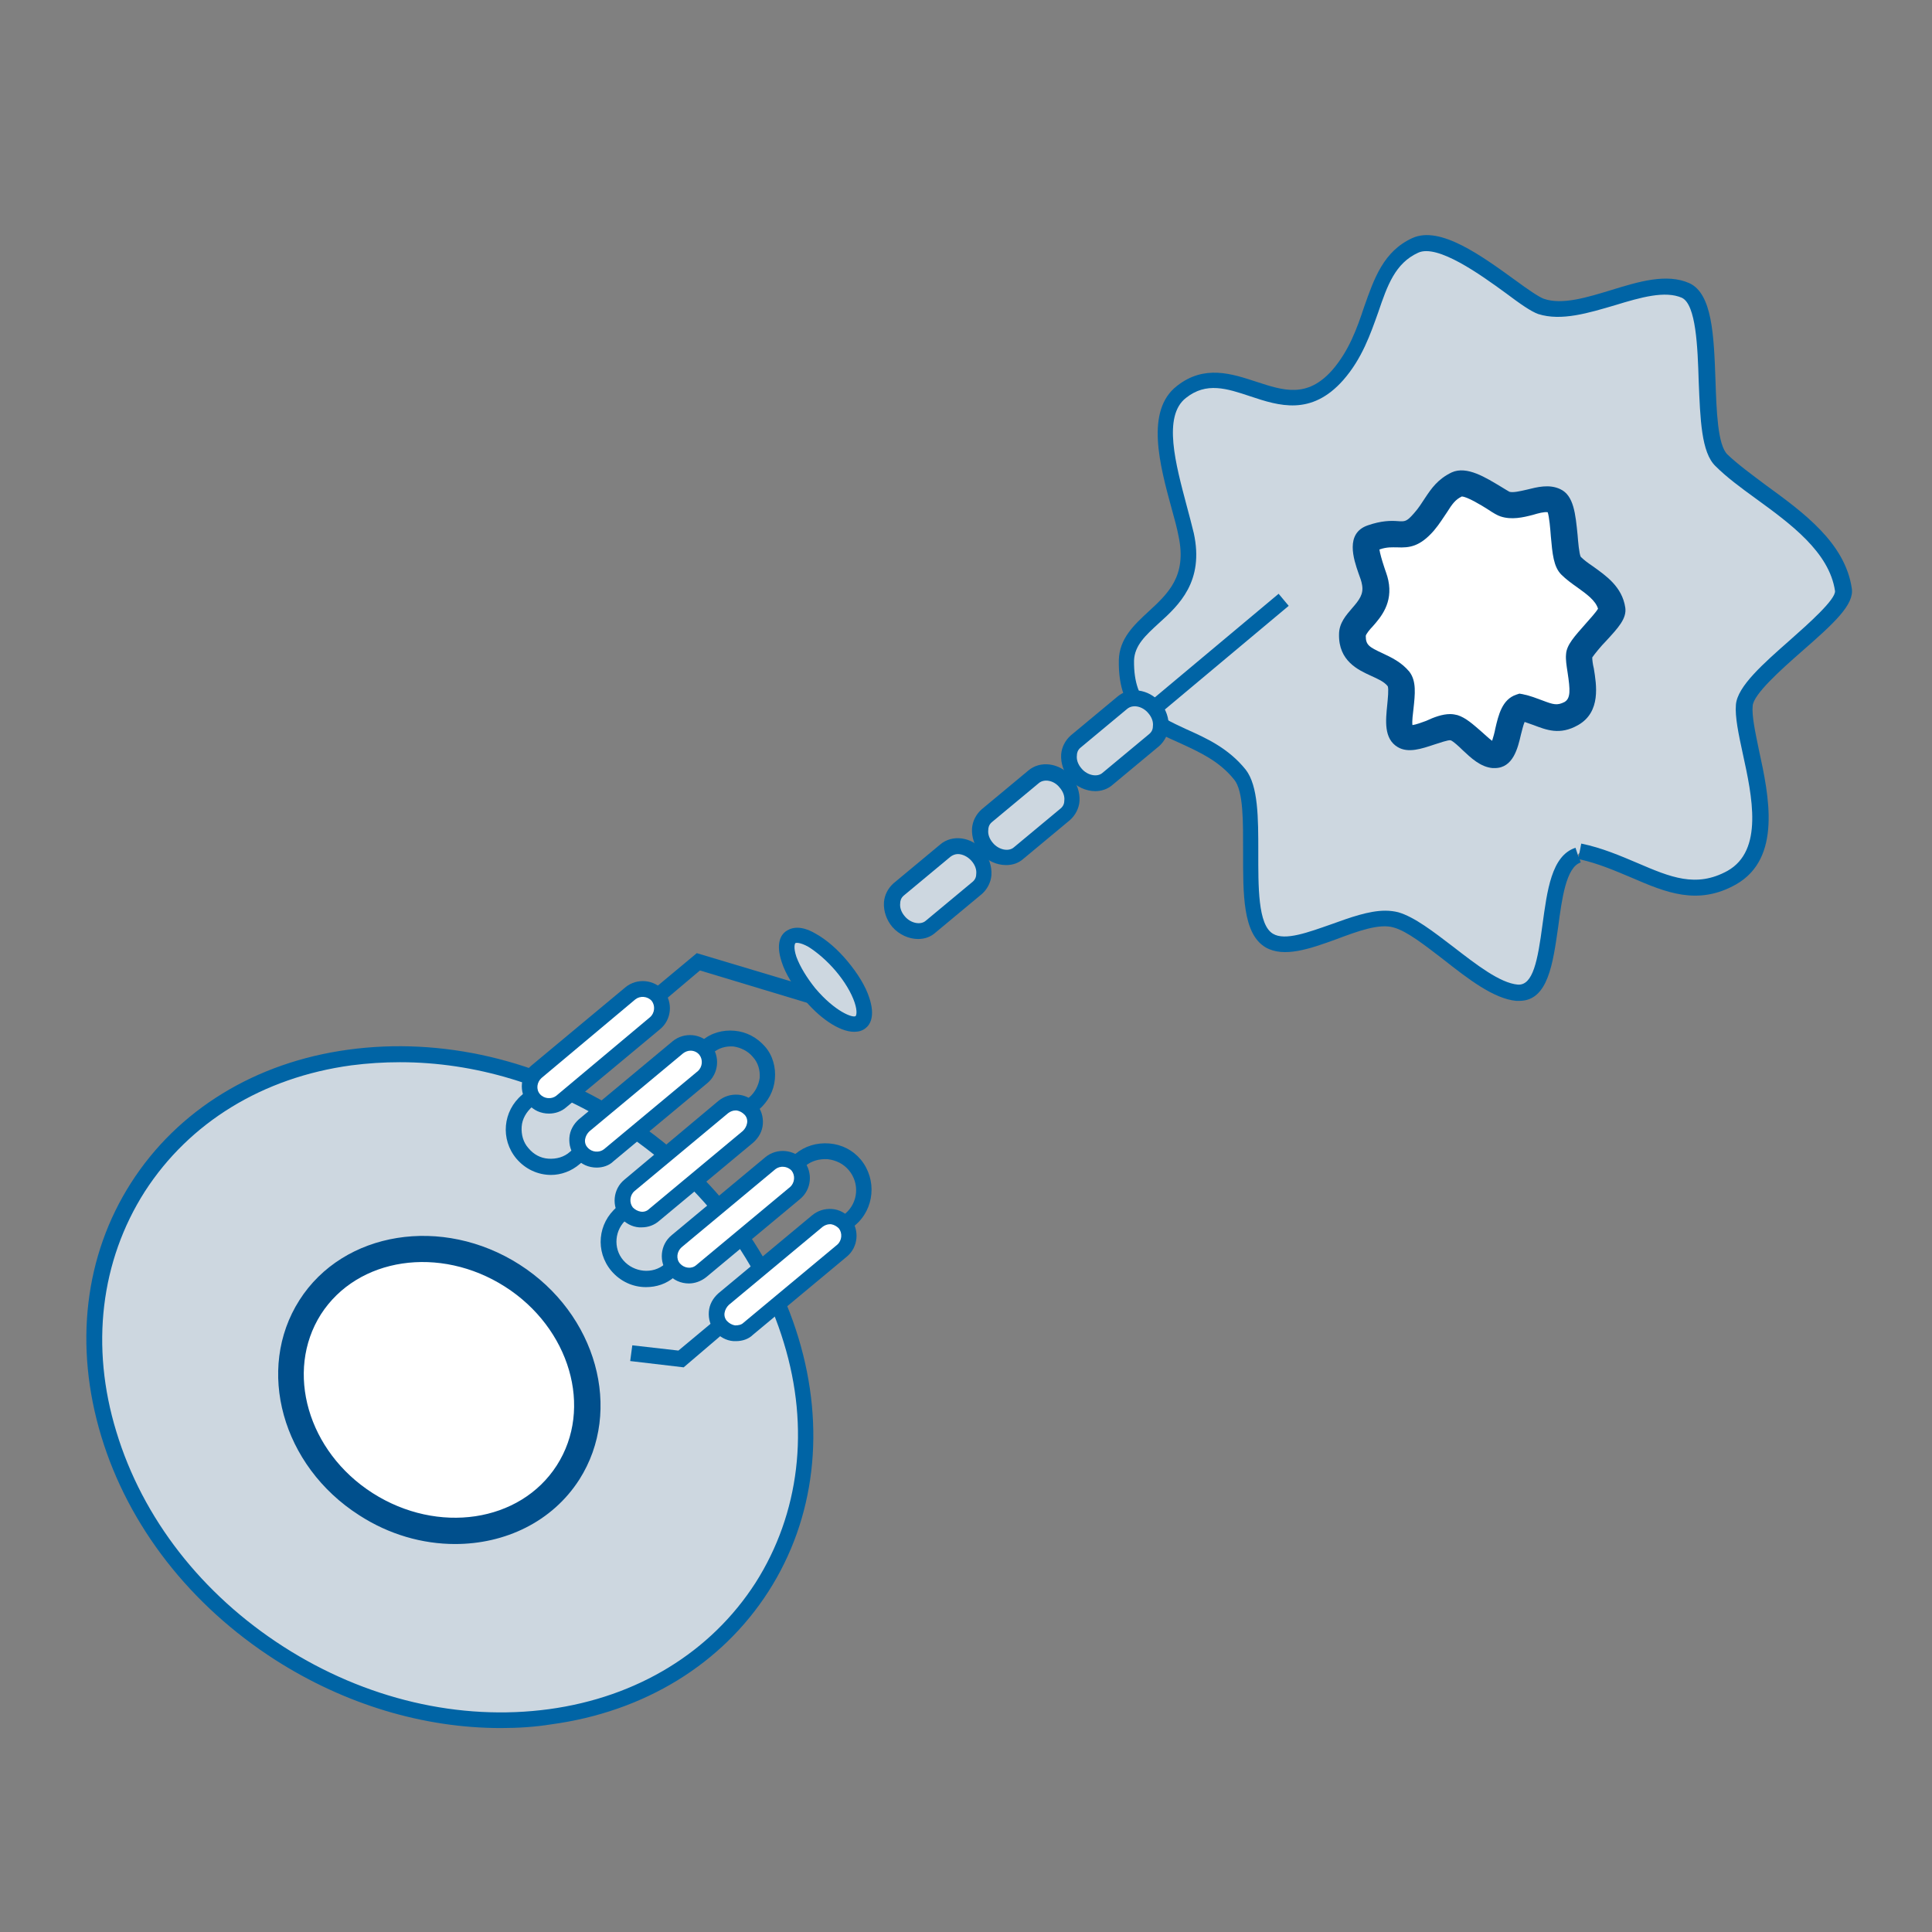 <?xml version="1.0" encoding="utf-8"?>
<!-- Generator: $$$/GeneralStr/196=Adobe Illustrator 27.6.0, SVG Export Plug-In . SVG Version: 6.00 Build 0)  -->
<svg version="1.1" id="Calque_1" xmlns="http://www.w3.org/2000/svg" xmlns:xlink="http://www.w3.org/1999/xlink" x="0px" y="0px"
	 viewBox="0 0 368.5 368.5" style="enable-background:new 0 0 368.5 368.5;" xml:space="preserve">
<rect x="0" y="0" width="368.5" height="368.5" fill="#808080" stroke="none"/>
<style type="text/css">
	.st0{fill:#CDD7E0;}
	.st1{fill:#0064A5;}
	.st2{fill:#FFFFFF;}
	.st3{fill:#004F8C;}
</style>
<g>
	<g>
		
			<ellipse transform="matrix(0.539 -0.842 0.842 0.539 -183.244 194.22)" class="st0" cx="85.9" cy="264.6" rx="60.3" ry="70.7"/>
		<path class="st1" d="M95.5,329.6c-14.7,0-29.7-4.5-43-13l0,0c-16.2-10.4-28-25.5-33.2-42.7c-5.2-17.2-3.2-34.4,5.7-48.3
			c8.9-13.9,23.7-23,41.5-25.4c17.7-2.4,36.4,1.9,52.6,12.3c16.2,10.4,28,25.5,33.2,42.7c5.2,17.2,3.2,34.4-5.7,48.3
			c-8.9,13.9-23.7,23-41.5,25.4C102,329.4,98.8,329.6,95.5,329.6z M76.3,202.6c-3.1,0-6.2,0.2-9.3,0.6
			c-16.9,2.3-30.9,10.9-39.4,24.1c-8.4,13.2-10.4,29.5-5.4,45.8c5,16.5,16.3,31,31.9,41l0,0c15.6,10,33.6,14.2,50.6,11.9
			c16.9-2.3,30.9-10.9,39.4-24.1c8.4-13.2,10.4-29.5,5.4-45.8c-5-16.5-16.3-31-31.9-41C104.9,206.9,90.5,202.6,76.3,202.6z"/>
	</g>
	<g>
		
			<ellipse transform="matrix(0.539 -0.842 0.842 0.539 -184.685 192.598)" class="st2" cx="83.7" cy="265.1" rx="25.9" ry="29.2"/>
		<path class="st3" d="M86.8,294.5c-6.2,0-12.6-1.8-18.3-5.5v0c-14.7-9.4-19.8-27.8-11.4-41c8.4-13.2,27.3-16.2,42-6.8
			c14.7,9.4,19.8,27.8,11.4,41C105.3,290.3,96.3,294.5,86.8,294.5z M71.1,284.8c12.4,7.9,28.1,5.6,35.1-5.3
			c7-10.9,2.5-26.2-9.9-34.1c-12.4-7.9-28.1-5.6-35.1,5.3C54.3,261.6,58.7,276.9,71.1,284.8L71.1,284.8z"/>
	</g>
	<g>
		<path class="st0" d="M300.9,163.1c-7.7,2.6-2.8,27-11.6,26.2c-7-0.6-16.7-12.1-23.1-13.9c-6.6-1.9-18.5,7.2-24.1,3.9
			c-6.7-3.9-1-25.8-5.6-31.7c-7.7-9.9-21.9-6.2-21.7-21.8c0.1-8.4,14.5-9.7,11.4-23.9c-1.8-8.4-7.4-22.2-0.9-27.2
			c9.9-7.7,19.7,8.3,29.8-3.2c7.7-8.8,6-20.8,14.9-24.7c6.5-2.9,20.2,10.4,24,11.7c8.1,2.7,20.2-6.3,27.5-3c6.6,3,1.9,27.6,6.8,32.4
			c7,6.8,21.6,13.2,23.3,24.6c0.7,4.8-18.4,16.3-18.9,22.1c-0.6,7.3,8.7,26.6-2.4,32.9c-10,5.7-17.8-2.8-28.9-5"/>
		<path class="st1" d="M289.8,190.9c-0.2,0-0.4,0-0.6,0c-4.3-0.4-9.2-4.2-13.9-7.9c-3.4-2.6-6.9-5.4-9.5-6.1
			c-2.7-0.8-6.8,0.7-10.8,2.2c-5.2,1.9-10.1,3.6-13.6,1.6c-4.4-2.6-4.3-10.2-4.3-18.2c0-5.7,0.1-11.6-1.7-13.8
			c-2.8-3.5-6.5-5.2-10.2-6.9c-5.9-2.6-12-5.4-11.8-15.9c0.1-4.1,2.9-6.7,5.6-9.2c3.8-3.5,7.4-6.8,5.8-14.4
			c-0.3-1.6-0.8-3.4-1.3-5.2c-2.3-8.4-5.1-18.8,1-23.5c5.2-4.1,10.5-2.3,15.1-0.8c5.2,1.7,9.7,3.2,14.5-2.2
			c3.2-3.7,4.7-7.9,6.1-12.1c1.9-5.4,3.7-10.6,9.2-13.1c5.3-2.4,13.2,3.4,19.7,8.1c2.3,1.7,4.5,3.2,5.4,3.5
			c3.5,1.2,8.3-0.3,12.9-1.7c5.2-1.6,10.5-3.2,14.8-1.3c4.4,2,4.7,10,5,18.5c0.2,5.8,0.4,12.4,2.3,14.2c2,1.9,4.6,3.8,7.4,5.9
			c7,5.1,15,10.9,16.3,19.6c0.5,3.1-3.3,6.6-9.6,12.1c-4.1,3.6-9.1,8.1-9.3,10.3c-0.2,1.9,0.5,5.1,1.2,8.5
			c1.9,8.7,4.4,20.6-4.4,25.6c-7.3,4.1-13.4,1.5-19.9-1.3c-3.1-1.3-6.3-2.7-9.9-3.5l0.2,0.6c-2.8,0.9-3.6,7-4.3,12.3
			C296.2,183.7,295.3,190.9,289.8,190.9z M264.2,173.7c0.9,0,1.7,0.1,2.5,0.3c3.1,0.9,6.7,3.7,10.5,6.6c4.4,3.4,8.9,6.9,12.3,7.2
			c2.9,0.2,3.8-4.6,4.7-11.4c0.9-6.5,1.7-13.2,6.3-14.7l0.6,1.8l0.5-2.6c3.9,0.8,7.4,2.3,10.7,3.7c6.3,2.7,11.2,4.8,17.2,1.5
			c6.9-3.9,4.7-14.2,2.9-22.4c-0.8-3.7-1.5-7-1.3-9.3c0.3-3.5,5.2-7.8,10.3-12.3c3.5-3.1,8.8-7.8,8.6-9.4
			c-1.1-7.4-8.5-12.8-15.1-17.6c-2.9-2.1-5.6-4.1-7.7-6.2c-2.7-2.6-2.9-8.9-3.2-16.2c-0.2-6.5-0.5-14.6-3.2-15.9
			c-3.2-1.4-7.8-0.1-12.7,1.4c-5.1,1.5-10.3,3.1-14.7,1.7c-1.4-0.5-3.4-1.9-6.2-4c-4.8-3.5-13-9.4-16.7-7.7c-4.4,2-5.9,6.3-7.6,11.3
			c-1.5,4.2-3.1,8.9-6.7,13c-6.1,6.9-12.3,4.9-17.7,3.1c-4.5-1.5-8.4-2.8-12.3,0.3c-4.5,3.5-1.9,12.8,0.1,20.4
			c0.5,1.9,1,3.7,1.4,5.4c2,9.2-2.8,13.7-6.7,17.2c-2.5,2.3-4.6,4.2-4.7,7.1c-0.1,8.5,4.4,10.5,10,13.1c3.8,1.7,8,3.6,11.3,7.7
			c2.4,3.1,2.4,9.2,2.4,15.7c0,6.5-0.1,13.9,2.8,15.6c2.3,1.4,6.8-0.3,11.1-1.8C257.5,175,261.1,173.7,264.2,173.7z"/>
	</g>
	<g>
		<path class="st2" d="M290,134.9c-2.8,0.9-1.9,9.4-5.1,9.1c-2.5-0.2-5.2-4.6-7.5-5.2c-2.4-0.7-7.5,2.8-9.6,1.6
			c-2.4-1.4,0.6-8.8-1.1-10.9c-2.8-3.6-8.9-2.8-8.8-8.4c0-3,5.5-4.8,4.3-10c-0.7-3.1-3.3-7.6-0.5-8.6c5.3-1.9,6.2,1.2,9.8-3
			c2.8-3.2,3.1-5.7,6.4-7.1c2.4-1.1,7.7,3.3,9.1,3.8c2.9,1,6.9-1.8,9.5-0.6c2.4,1.1,1.2,10.6,3,12.4c2.5,2.5,7.3,4.2,7.9,8.3
			c0.3,1.7-6.1,6.8-6.2,8.9c-0.2,2.6,2.5,8.8-1.5,11.1C296.1,138.1,294,135.7,290,134.9"/>
		<path class="st3" d="M285.1,146.5c-0.1,0-0.3,0-0.4,0c-2.3-0.2-4.1-1.9-5.7-3.4c-0.7-0.7-1.8-1.7-2.3-1.9
			c-0.5-0.1-2.1,0.5-3.1,0.8c-2.4,0.8-5,1.7-7,0.5c-2.7-1.6-2.3-5.1-2-8.1c0.1-1.1,0.3-2.9,0.1-3.5c-0.7-0.9-1.9-1.4-3.2-2
			c-2.4-1.1-6.2-2.8-6.1-7.9c0-2.2,1.4-3.7,2.5-5c1.4-1.6,2.2-2.7,1.9-4.4c-0.1-0.7-0.4-1.5-0.7-2.3c-0.9-2.6-2.6-7.6,1.8-9.1
			c2.6-0.9,4.4-0.9,5.7-0.8c1.4,0.1,1.7,0.1,3.1-1.5c0.9-1,1.5-2,2.1-2.9c1.2-1.8,2.4-3.6,5.1-4.9c2.9-1.3,6.5,1,9.5,2.8
			c0.5,0.3,1.3,0.8,1.5,0.9c0.7,0.2,2-0.1,3.3-0.4c2-0.5,4.3-1.1,6.4-0.1c2.6,1.2,2.9,4.8,3.3,8.7c0.1,1.3,0.3,3.6,0.6,4.2
			c0.6,0.6,1.4,1.2,2.3,1.8c2.5,1.8,5.6,3.9,6.2,7.9c0.3,2.1-1.4,3.9-3.7,6.4c-0.9,0.9-2.2,2.5-2.6,3.1c0,0.5,0.1,1.3,0.3,2.1
			c0.5,3.1,1.4,8.3-3,10.8c-3.5,2-6.1,0.9-8.5,0c-0.6-0.2-1.1-0.4-1.7-0.6c-0.3,0.7-0.5,1.7-0.7,2.4
			C289.5,142.7,288.6,146.5,285.1,146.5z M276.6,136.2c0.5,0,1,0.1,1.4,0.2c1.6,0.5,3,1.8,4.4,3c0.6,0.5,1.5,1.4,2.2,1.9
			c0.2-0.6,0.5-1.7,0.6-2.3c0.6-2.6,1.3-5.6,4-6.5l0.6-0.2l0.6,0.1c1.5,0.3,2.7,0.8,3.8,1.2c2.1,0.8,2.8,1,4.2,0.3
			c1.2-0.7,1.1-2.3,0.6-5.6c-0.2-1.3-0.4-2.5-0.3-3.5c0.1-1.8,1.6-3.4,3.8-5.9c0.7-0.8,1.9-2.1,2.3-2.8c-0.5-1.6-2.2-2.8-4-4.1
			c-1-0.7-2.1-1.5-3-2.4c-1.5-1.5-1.7-4-2-7.3c-0.1-1.4-0.3-3.7-0.6-4.6c-0.7-0.1-1.8,0.2-2.8,0.5c-1.9,0.5-4.1,1-6.2,0.3
			c-0.6-0.2-1.3-0.6-2.5-1.4c-1.1-0.7-3.9-2.4-4.9-2.4c-1.2,0.6-1.8,1.4-2.8,3c-0.7,1-1.4,2.2-2.5,3.5c-2.7,3.1-4.7,3.3-7,3.2
			c-1,0-1.9-0.1-3.4,0.4c0.1,0.7,0.5,2.1,0.8,3c0.3,1,0.7,1.9,0.9,2.9c0.9,4.3-1.4,7-3,8.8c-0.5,0.5-1.3,1.5-1.3,1.8
			c0,1.7,0.6,2.1,3.2,3.3c1.7,0.8,3.6,1.7,5.1,3.5c1.4,1.8,1.1,4.3,0.8,7.1c-0.1,0.9-0.3,2.3-0.2,3.1c0.7-0.1,1.8-0.5,2.6-0.8
			C273.5,136.8,275.1,136.2,276.6,136.2z M305,115.8L305,115.8L305,115.8z M278.7,94.7L278.7,94.7L278.7,94.7z"/>
	</g>
	<g>
		<g>
			<path class="st0" d="M180.3,162.3l-8.9,7.4c-1.7,1.4-1.7,4.2-0.1,6.1l0,0c1.7,1.9,4.4,2.4,6.1,0.9l8.9-7.4
				c1.7-1.4,1.7-4.2,0.1-6.1l0,0C184.8,161.3,182,160.9,180.3,162.3z"/>
			<path class="st1" d="M175.1,179.1c-1.7,0-3.6-0.8-4.9-2.3c-1.1-1.3-1.7-3-1.6-4.7c0.1-1.4,0.8-2.7,1.8-3.6l8.9-7.4
				c2.3-2,6-1.5,8.2,1.1c1.1,1.3,1.7,3,1.6,4.7c-0.1,1.4-0.8,2.7-1.8,3.6l-8.9,7.4C177.5,178.7,176.4,179.1,175.1,179.1z
				 M182.7,162.9c-0.5,0-1,0.2-1.4,0.5v0l-8.9,7.4c-0.6,0.5-0.7,1.1-0.7,1.5c-0.1,0.8,0.2,1.7,0.9,2.5c1.1,1.3,3,1.7,4,0.8l8.9-7.4
				c0.6-0.5,0.7-1.1,0.7-1.5c0.1-0.8-0.2-1.7-0.9-2.5C184.6,163.4,183.6,162.9,182.7,162.9z"/>
		</g>
		<g>
			<path class="st0" d="M197.1,148.2l-8.9,7.4c-1.7,1.4-1.7,4.2-0.1,6.1l0,0c1.7,1.9,4.4,2.4,6.1,0.9l8.9-7.4
				c1.7-1.4,1.7-4.2,0.1-6.1v0C201.6,147.2,198.8,146.8,197.1,148.2z"/>
			<path class="st1" d="M191.9,165c-1.8,0-3.6-0.8-4.9-2.3c-1.1-1.3-1.7-3-1.6-4.7c0.1-1.4,0.8-2.7,1.8-3.6l8.9-7.4
				c2.3-2,6-1.5,8.2,1.1c1.1,1.3,1.7,3,1.6,4.7c-0.1,1.4-0.8,2.7-1.8,3.6l-8.9,7.4C194.3,164.6,193.2,165,191.9,165z M198.1,149.4
				l-8.9,7.4c-0.6,0.5-0.7,1.1-0.7,1.5c-0.1,0.8,0.2,1.7,0.9,2.5c1.1,1.3,3,1.7,4,0.8l8.9-7.4c0.6-0.5,0.7-1.1,0.7-1.5
				c0.1-0.8-0.2-1.7-0.9-2.5C201,148.8,199.1,148.5,198.1,149.4z"/>
		</g>
		<g>
			<path class="st0" d="M214,134.1l-8.9,7.4c-1.7,1.4-1.7,4.2-0.1,6.1v0c1.7,1.9,4.4,2.4,6.1,0.9l8.9-7.4c1.7-1.4,1.7-4.2,0.1-6.1
				l0,0C218.5,133.1,215.7,132.6,214,134.1z"/>
			<path class="st1" d="M208.9,150.9c-1.7,0-3.6-0.8-4.9-2.3c-1.1-1.3-1.7-3-1.6-4.7c0.1-1.4,0.8-2.7,1.8-3.6l8.9-7.4
				c2.3-2,6-1.5,8.2,1.1c1.1,1.3,1.7,3,1.6,4.7c-0.1,1.4-0.8,2.7-1.8,3.6l-8.9,7.4C211.3,150.5,210.1,150.9,208.9,150.9z M215,135.2
				l-8.9,7.4c-0.6,0.5-0.7,1.1-0.7,1.5c-0.1,0.8,0.2,1.7,0.9,2.5c1.1,1.3,3,1.7,4,0.8l8.9-7.4c0.6-0.5,0.7-1.1,0.7-1.5
				c0.1-0.8-0.2-1.7-0.9-2.5C217.9,134.7,216.1,134.3,215,135.2z"/>
		</g>
		
			<rect x="216.4" y="123.2" transform="matrix(0.767 -0.642 0.642 0.767 -25.819 178.296)" class="st1" width="32.1" height="3"/>
	</g>
	<g>
		<path class="st1" d="M138,254.7l-1.9-2.3l25.1-20.9c2.5-2.1,2.8-5.8,0.7-8.3c-1-1.2-2.4-1.9-4-2.1c-1.6-0.1-3.1,0.3-4.3,1.3
			l-25.1,20.9l-1.9-2.3l25.1-20.9c1.8-1.5,4.1-2.2,6.5-2c2.4,0.2,4.5,1.3,6,3.1c3.1,3.8,2.6,9.4-1.1,12.5L138,254.7z"/>
		<path class="st1" d="M123.2,245.5c-2.5,0-4.9-1.1-6.6-3.1c-3.1-3.7-2.6-9.1,1.1-12.2l24.2-20.2l1.9,2.3l-24.2,20.2
			c-2.4,2-2.7,5.6-0.7,7.9s5.6,2.7,7.9,0.7L151,221l1.9,2.3l-24.2,20.2C127.1,244.9,125.2,245.5,123.2,245.5z"/>
		<path class="st1" d="M121,231.4l-1.9-2.3l23.8-19.8c1.1-0.9,1.8-2.3,2-3.7c0.1-1.5-0.3-2.9-1.3-4c-0.9-1.1-2.3-1.8-3.7-2
			c-1.5-0.1-2.9,0.3-4,1.3L112,220.6l-1.9-2.3l23.8-19.8c1.7-1.5,4-2.1,6.2-1.9c2.3,0.2,4.3,1.3,5.8,3c1.5,1.7,2.1,4,1.9,6.2
			c-0.2,2.3-1.3,4.3-3,5.8L121,231.4z"/>
		<g>
			<path class="st2" d="M138,247.8l17.9-14.9c1.6-1.3,3.9-1.1,5.2,0.5v0c1.3,1.6,1.1,3.9-0.5,5.2l-17.9,14.9
				c-1.6,1.3-3.9,1.1-5.2-0.5l0,0C136.3,251.4,136.5,249.1,138,247.8z"/>
			<path class="st1" d="M140.4,255.8c-0.2,0-0.3,0-0.5,0c-1.4-0.1-2.6-0.8-3.5-1.8c-0.9-1.1-1.3-2.4-1.2-3.8
				c0.1-1.4,0.8-2.6,1.8-3.5l17.9-14.9c1.1-0.9,2.4-1.3,3.8-1.2c1.4,0.1,2.6,0.8,3.5,1.8c1.8,2.2,1.5,5.5-0.7,7.3l-17.9,14.9
				C142.8,255.4,141.6,255.8,140.4,255.8z M158.3,233.5c-0.5,0-1,0.2-1.4,0.5L139,248.9c-0.4,0.4-0.7,0.9-0.8,1.5
				c-0.1,0.6,0.1,1.2,0.5,1.6c0.4,0.4,0.9,0.7,1.5,0.8c0.6,0,1.2-0.1,1.6-0.5l17.9-14.9c0.9-0.8,1-2.2,0.3-3.1
				c-0.4-0.4-0.9-0.7-1.5-0.8C158.4,233.5,158.3,233.5,158.3,233.5z"/>
		</g>
		<path class="st1" d="M105.1,224.1c-2.5,0-4.9-1.1-6.6-3.1c-3.1-3.7-2.6-9.1,1.1-12.2l24.2-20.2l1.9,2.3l-24.2,20.2
			c-1.1,1-1.9,2.3-2,3.8s0.3,3,1.3,4.1c1,1.2,2.3,1.9,3.8,2c1.5,0.1,3-0.3,4.1-1.3l24.2-20.2l1.9,2.3l-24.2,20.2
			C109,223.4,107,224.1,105.1,224.1z"/>
		<g>
			<path class="st2" d="M129,236.8l17.9-14.9c1.6-1.3,3.9-1.1,5.2,0.5v0c1.3,1.6,1.1,3.9-0.5,5.2l-17.9,14.9
				c-1.6,1.3-3.9,1.1-5.2-0.5l0,0C127.2,240.4,127.4,238.1,129,236.8z"/>
			<path class="st1" d="M131.4,244.8c-1.5,0-3-0.6-4-1.9c-1.8-2.2-1.5-5.5,0.7-7.3h0l17.9-14.9c2.2-1.8,5.5-1.5,7.3,0.7
				c1.8,2.2,1.5,5.5-0.7,7.3l-17.9,14.9C133.7,244.4,132.5,244.8,131.4,244.8z M130,237.9L130,237.9c-0.9,0.8-1.1,2.2-0.3,3.1
				c0.8,0.9,2.2,1.1,3.1,0.3l17.9-14.9c0.9-0.8,1-2.2,0.3-3.1c-0.8-0.9-2.2-1-3.1-0.3L130,237.9z"/>
		</g>
		<g>
			<path class="st2" d="M120,226.1l17.9-14.9c1.6-1.3,3.9-1.1,5.2,0.5h0c1.3,1.6,1.1,3.9-0.5,5.2l-17.9,14.9
				c-1.6,1.3-3.9,1.1-5.2-0.5l0,0C118.3,229.7,118.5,227.4,120,226.1z"/>
			<path class="st1" d="M122.4,234.1c-0.2,0-0.3,0-0.5,0c-1.4-0.1-2.6-0.8-3.5-1.8c-1.8-2.2-1.5-5.5,0.7-7.3L137,210
				c1.1-0.9,2.4-1.3,3.8-1.2c1.4,0.1,2.6,0.8,3.5,1.8c0.9,1.1,1.3,2.4,1.2,3.8c-0.1,1.4-0.8,2.6-1.8,3.5l-17.9,14.9
				C124.8,233.7,123.6,234.1,122.4,234.1z M140.3,211.8c-0.5,0-1,0.2-1.4,0.5L121,227.2c-0.9,0.8-1,2.2-0.3,3.1
				c0.4,0.4,0.9,0.7,1.5,0.8c0.6,0.1,1.2-0.1,1.6-0.5l17.9-14.9c0.4-0.4,0.7-0.9,0.8-1.5c0.1-0.6-0.1-1.2-0.5-1.6s-0.9-0.7-1.5-0.8
				C140.4,211.8,140.4,211.8,140.3,211.8z"/>
		</g>
		<g>
			<path class="st2" d="M111.5,214.7l17.9-14.9c1.6-1.3,3.9-1.1,5.2,0.5v0c1.3,1.6,1.1,3.9-0.5,5.2l-17.9,14.9
				c-1.6,1.3-3.9,1.1-5.2-0.5l0,0C109.7,218.3,109.9,216,111.5,214.7z"/>
			<path class="st1" d="M113.8,222.7c-1.5,0-3-0.6-4-1.9c-0.9-1.1-1.3-2.4-1.2-3.8c0.1-1.4,0.8-2.6,1.8-3.5l17.9-14.9
				c2.2-1.8,5.5-1.5,7.3,0.7c1.8,2.2,1.5,5.5-0.7,7.3l-17.9,14.9C116.2,222.3,115,222.7,113.8,222.7z M131.7,200.4
				c-0.5,0-1,0.2-1.4,0.5l-17.9,14.9c-0.4,0.4-0.7,0.9-0.8,1.5c-0.1,0.6,0.1,1.2,0.5,1.6c0.8,0.9,2.2,1,3.1,0.3l17.9-14.9
				c0.9-0.8,1-2.2,0.3-3.1C133,200.7,132.4,200.4,131.7,200.4z"/>
		</g>
		<polygon class="st1" points="130.4,260.8 120.2,259.6 120.6,256.6 129.4,257.6 136,252.1 137.9,254.4 		"/>
		<g>
			<path class="st2" d="M102.4,204.4l17.9-14.9c1.6-1.3,3.9-1.1,5.2,0.5l0,0c1.3,1.6,1.1,3.9-0.5,5.2l-17.9,14.9
				c-1.6,1.3-3.9,1.1-5.2-0.5l0,0C100.6,208,100.8,205.7,102.4,204.4z"/>
			<path class="st1" d="M104.7,212.4c-1.5,0-3-0.6-4-1.9c-1.8-2.2-1.5-5.5,0.7-7.3h0l17.9-14.9c2.2-1.8,5.5-1.5,7.3,0.7
				c1.8,2.2,1.5,5.5-0.7,7.3L108,211.2C107.1,212,105.9,212.4,104.7,212.4z M103.3,205.6L103.3,205.6c-0.9,0.8-1.1,2.2-0.3,3.1
				c0.8,0.9,2.2,1,3.1,0.3L124,194c0.9-0.8,1-2.2,0.3-3.1c-0.8-0.9-2.2-1-3.1-0.3L103.3,205.6z"/>
		</g>
		<polygon class="st1" points="154.7,191.5 133.5,185.1 126.4,191.1 124.5,188.8 132.9,181.8 155.6,188.6 		"/>
		<g>
			
				<ellipse transform="matrix(0.767 -0.641 0.641 0.767 -83.19 144.396)" class="st0" cx="157.5" cy="186.9" rx="4" ry="10.5"/>
			<path class="st1" d="M162.9,196.8c-2.9,0-6.8-2.8-9.7-6.4l0,0c-1.9-2.3-3.4-4.7-4.1-6.9c-1.2-3.6-0.1-5.2,0.7-5.8
				c0.8-0.6,2.6-1.5,5.8,0.4c2,1.1,4.2,3,6.1,5.3s3.4,4.7,4.1,6.9c1.2,3.6,0.1,5.2-0.7,5.8C164.5,196.6,163.8,196.8,162.9,196.8z
				 M155.5,188.5c3.8,4.5,7.2,5.7,7.7,5.3c0.1-0.1,0.4-0.8-0.2-2.6c-0.6-1.8-1.9-4-3.6-6c-1.7-2-3.6-3.6-5.2-4.6
				c-1.6-0.9-2.4-0.8-2.5-0.7c-0.1,0.1-0.4,0.8,0.2,2.6C152.6,184.4,153.9,186.5,155.5,188.5L155.5,188.5z"/>
		</g>
	</g>
</g>
</svg>
